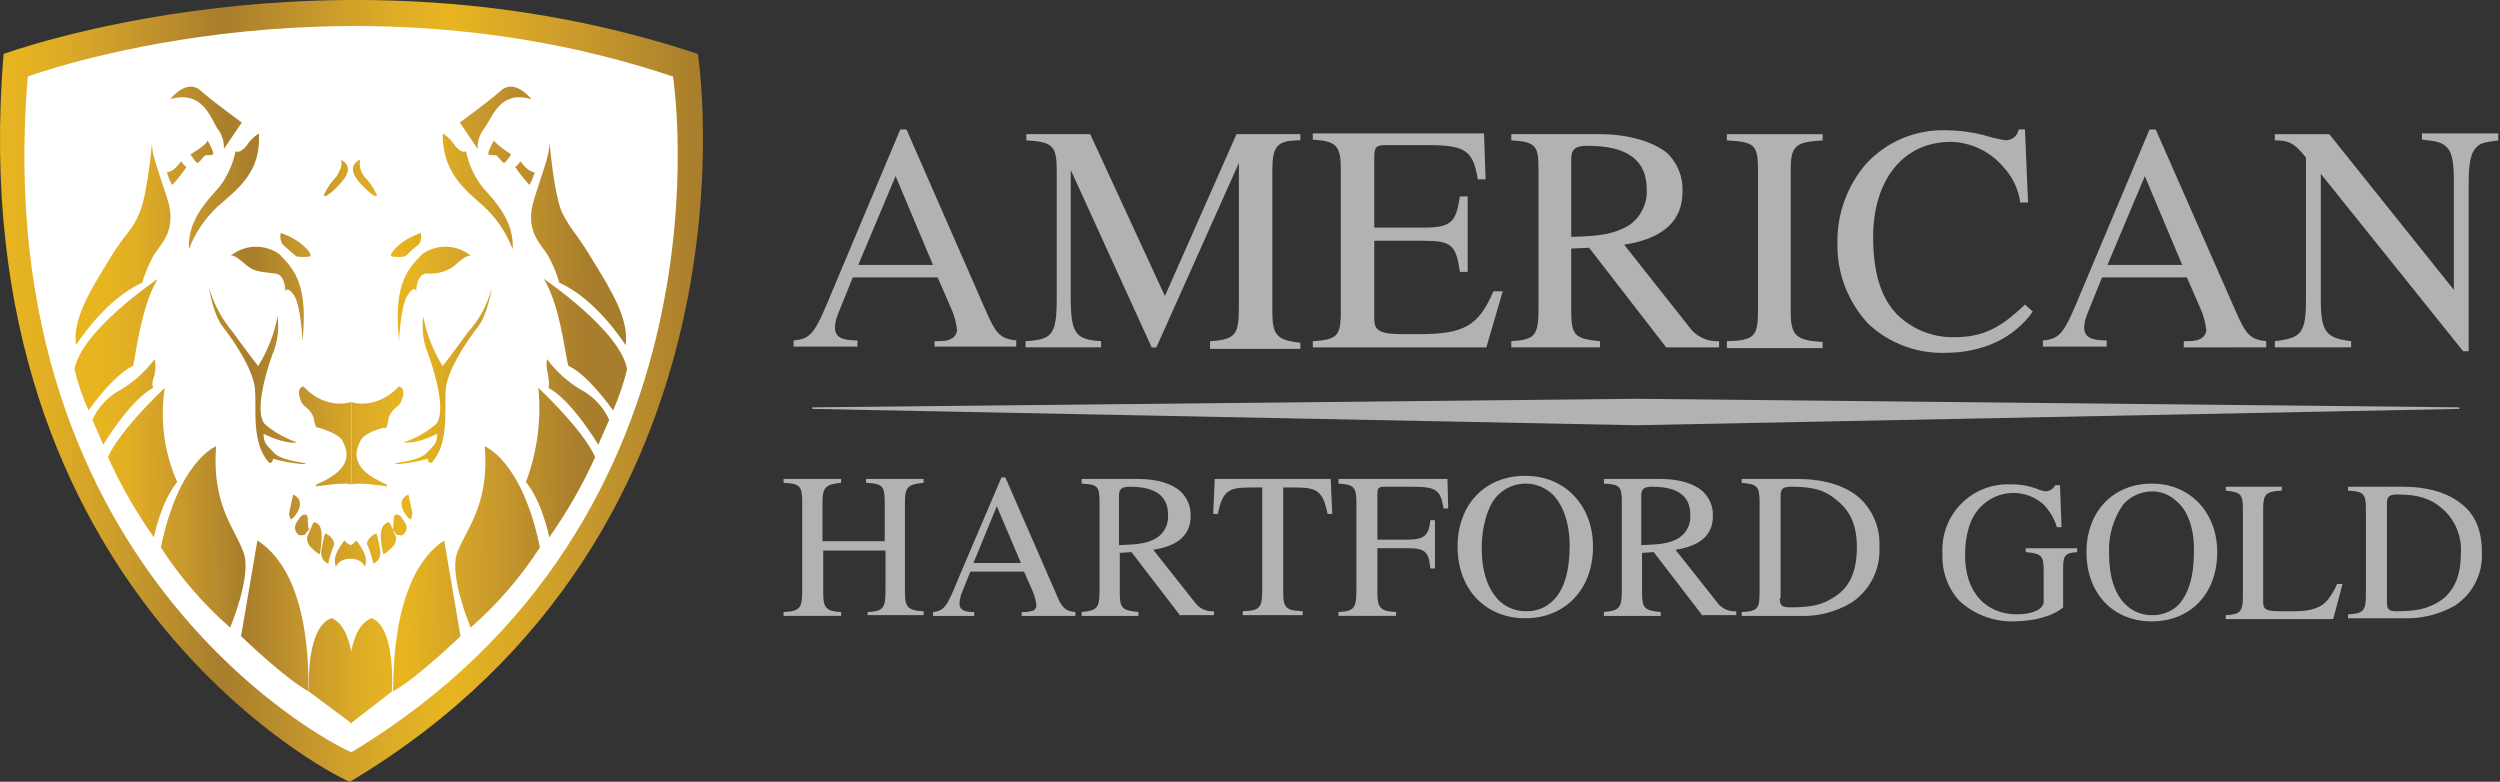 <?xml version="1.0" encoding="UTF-8"?> <svg xmlns="http://www.w3.org/2000/svg" width="323" height="101" viewBox="0 0 323 101" fill="none"><rect x="0" y="0" width="323" height="101" fill="#333333" stroke="none"/><path d="M120.74 44.883V44.083C122.248 44.083 122.55 43.983 123.053 43.683C123.223 43.572 123.365 43.424 123.469 43.249C123.573 43.075 123.636 42.879 123.653 42.677C123.549 41.667 123.279 40.682 122.853 39.761L121.143 35.839H110.183L108.272 40.565C108.044 41.109 107.909 41.687 107.872 42.275C107.872 43.582 108.777 43.985 110.788 43.985V44.785H102.54V43.985C104.953 43.785 105.356 42.879 107.769 37.046L116.317 16.726H117.117L127.374 40.157C128.581 42.872 129.084 43.777 131.296 43.978V44.778H120.74V44.883ZM115.712 22.759L110.887 34.226H120.54L115.712 22.759Z" fill="#B4B1B1"></path><path d="M156.34 44.883V44.083C159.659 43.883 160.061 43.178 160.061 39.759V21.059L149.401 44.892H148.801L138.34 21.955V38.547C138.34 43.173 139.04 43.877 142.262 44.078V44.878H132.507V44.078C135.926 43.878 136.529 43.278 136.529 38.547V22.055C136.529 18.837 136.029 18.334 132.607 18.133V17.333H140.853L150.507 38.246L159.759 17.329H168.007V18.129C164.99 18.129 164.387 18.829 164.387 22.051V40.351C164.387 43.267 164.987 43.971 168.007 44.273V45.073H156.34V44.883Z" fill="#B4B1B1"></path><path d="M192.039 44.883H169.614V44.083C172.832 43.883 173.234 43.383 173.234 40.161V21.961C173.234 18.844 172.734 18.24 169.614 18.039V17.239H191.738L191.938 23.172H190.932C190.332 19.451 189.323 18.747 184.496 18.747H179.066C177.859 18.747 177.558 18.947 177.558 20.255V29.406H183.893C187.513 29.406 188.117 28.706 188.619 25.384H189.625V35.129H188.619C188.119 31.609 187.513 31.107 183.893 31.107H177.558V41.263C177.558 42.973 178.664 43.174 181.782 43.174H183.29C189.223 43.174 191.033 42.068 192.944 37.643H194.151L192.039 44.883Z" fill="#B4B1B1"></path><path d="M215.27 44.883L205.314 32.011L203.001 32.111V40.156C203.001 43.374 203.501 43.776 206.722 44.078V44.878H195.258V44.078C198.375 43.878 198.778 43.378 198.778 39.653V21.953C198.778 18.836 198.478 18.333 195.258 18.132V17.332H206.621C210.543 17.332 213.56 18.338 215.37 19.745C216.045 20.39 216.575 21.173 216.922 22.041C217.269 22.908 217.425 23.84 217.381 24.773C217.381 28.393 215.068 30.807 209.839 31.611L218.186 42.17C218.619 42.8 219.208 43.307 219.895 43.641C220.583 43.976 221.345 44.128 222.108 44.081V44.881L215.27 44.883ZM203.002 30.603C207.024 30.503 208.432 30.203 210.343 29.195C211.125 28.689 211.761 27.986 212.184 27.156C212.608 26.326 212.806 25.399 212.758 24.469C212.758 20.748 210.344 18.838 205.115 18.838C203.707 18.838 203.003 19.138 203.003 20.548V30.603H203.002Z" fill="#B4B1B1"></path><path d="M223.113 44.883V44.083C226.633 43.983 227.135 43.483 227.135 40.161V21.961C227.135 18.642 226.635 18.341 223.113 18.14V17.34H235.482V18.14C231.962 18.34 231.359 18.84 231.359 21.961V40.261C231.359 43.378 232.059 43.982 235.482 44.183V44.983H223.113V44.883Z" fill="#B4B1B1"></path><path d="M262.634 40.257C260.221 43.676 256.198 45.587 251.271 45.587C247.625 45.685 244.087 44.349 241.416 41.866C238.76 39.04 237.316 35.286 237.393 31.408C237.325 27.647 238.65 23.994 241.114 21.151C242.405 19.754 243.978 18.645 245.728 17.9C247.479 17.154 249.367 16.788 251.27 16.826C252.931 16.827 254.585 17.029 256.198 17.426C257.151 17.732 258.126 17.966 259.114 18.126C259.519 18.132 259.914 17.994 260.227 17.736C260.54 17.478 260.752 17.117 260.824 16.718H261.624L262.024 26.171H261.018C260.786 24.435 260.012 22.816 258.806 21.545C257.971 20.567 256.939 19.775 255.779 19.221C254.618 18.666 253.354 18.362 252.068 18.327C245.733 18.327 242.012 23.456 242.012 30.595C242.012 35.221 243.018 38.439 245.029 40.551C246.002 41.53 247.163 42.302 248.442 42.82C249.72 43.339 251.091 43.593 252.471 43.568C256.192 43.568 258.505 42.361 261.622 39.344L262.634 40.257Z" fill="#B4B1B1"></path><path d="M282.141 44.883V44.083C283.649 44.083 283.951 43.983 284.454 43.683C284.624 43.572 284.766 43.424 284.87 43.249C284.974 43.075 285.037 42.879 285.054 42.677C284.95 41.667 284.68 40.682 284.254 39.761L282.544 35.839H271.584L269.673 40.565C269.445 41.109 269.31 41.687 269.273 42.275C269.273 43.582 270.178 43.985 272.189 43.985V44.785H263.941V43.985C266.354 43.785 266.757 42.879 269.17 37.046L277.718 16.726H278.518L288.876 40.257C290.083 42.972 290.586 43.877 292.798 44.078V44.878L282.141 44.883ZM277.113 22.759L272.288 34.226H281.941L277.113 22.759Z" fill="#B4B1B1"></path><path d="M322.87 18.134C321.261 18.334 320.658 18.434 320.155 18.834C319.355 19.534 318.948 20.443 318.948 23.762V45.386H318.248L299.848 22.458V38.649C299.848 42.973 300.548 43.677 303.77 44.079V44.879H293.908V44.079C297.327 43.679 297.93 43.073 297.93 38.649V20.349C296.522 18.639 295.919 18.137 293.908 18.137V17.337H300.947L317.037 37.449V23.263C317.037 21.151 316.837 19.844 316.237 19.14C315.537 18.34 314.729 18.235 312.918 18.034V17.234H322.773V18.139L322.87 18.134Z" fill="#B4B1B1"></path><path d="M112.094 79.578V79.078C114.206 78.978 114.407 78.478 114.407 76.262V71.13H106.362V76.56C106.362 78.471 106.662 78.973 108.675 79.074V79.574H101.233V79.074C103.345 78.974 103.646 78.574 103.646 76.359V64.895C103.646 62.783 103.346 62.482 101.233 62.381V61.878H108.675V62.378C106.764 62.578 106.262 62.878 106.262 64.892V69.92H114.307V64.895C114.307 62.783 114.007 62.482 111.894 62.381V61.878H119.333V62.378C117.322 62.578 116.92 62.878 116.92 64.892V76.56C116.92 78.471 117.32 78.873 119.333 78.973V79.473H112.093L112.094 79.578Z" fill="#B4B1B1"></path><path d="M132.005 79.578V79.078C132.516 79.109 133.028 79.041 133.513 78.878C133.621 78.814 133.713 78.728 133.782 78.624C133.851 78.52 133.896 78.401 133.913 78.278C133.842 77.62 133.673 76.975 133.413 76.367L132.307 73.853H125.368L124.161 76.87C124.046 77.228 123.979 77.6 123.961 77.976C123.961 78.776 124.561 79.082 125.872 79.082V79.582H120.541V79.082C122.049 78.882 122.351 78.382 123.86 74.657L129.39 61.678H129.89L136.426 76.662C137.126 78.372 137.532 78.975 138.94 79.075V79.575L132.005 79.578ZM128.787 65.399L125.77 72.74H131.904L128.787 65.399Z" fill="#B4B1B1"></path><path d="M152.519 79.578L146.184 71.332L144.676 71.432V76.561C144.676 78.572 144.976 78.874 147.089 79.075V79.575H139.748V79.075C141.759 78.875 142.061 78.575 142.061 76.259V64.895C142.061 62.884 141.861 62.582 139.748 62.482V61.878H146.988C149.502 61.878 151.413 62.478 152.519 63.487C152.959 63.895 153.304 64.395 153.53 64.951C153.756 65.507 153.857 66.106 153.826 66.705C153.826 69.018 152.318 70.526 148.999 71.029L154.329 77.767C154.606 78.172 154.984 78.497 155.426 78.71C155.868 78.922 156.359 79.015 156.848 78.978V79.478H152.524L152.519 79.578ZM144.675 70.427C147.189 70.327 148.195 70.227 149.401 69.522C149.905 69.207 150.313 68.758 150.579 68.226C150.845 67.694 150.959 67.098 150.909 66.505C150.909 64.092 149.3 62.885 145.981 62.885C145.076 62.885 144.573 63.085 144.573 63.991V70.427H144.675Z" fill="#B4B1B1"></path><path d="M171.526 66.403C170.926 63.487 170.219 62.984 167.403 62.984H165.794V76.56C165.794 78.571 166.194 78.873 168.308 78.973V79.473H160.565V78.973C162.777 78.873 163.079 78.573 163.079 76.157V62.984H161.47C158.654 62.984 157.95 63.484 157.347 66.403H156.747L156.943 61.878H171.927L172.127 66.403H171.526Z" fill="#B4B1B1"></path><path d="M186.509 65.699C186.109 63.286 185.604 62.883 182.386 62.883H178.866C178.066 62.883 177.961 63.083 177.961 63.889V69.722H181.782C183.994 69.722 184.598 69.222 184.799 67.208H185.399V73.443H184.799C184.599 71.231 184.099 70.828 181.782 70.828H177.961V76.56C177.961 78.571 178.361 78.973 180.374 79.074V79.574H172.933V79.074C174.944 78.974 175.246 78.574 175.246 76.258V64.895C175.246 62.984 174.946 62.582 172.933 62.482V61.878H187.012L187.112 65.699H186.509Z" fill="#B4B1B1"></path><path d="M197.068 79.877C191.939 79.877 188.319 76.159 188.319 70.628C188.319 65.198 191.839 61.477 197.068 61.477C202.297 61.477 205.817 65.399 205.817 70.628C205.819 76.159 202.197 79.877 197.068 79.877ZM200.387 63.687C199.88 63.254 199.293 62.925 198.659 62.721C198.024 62.517 197.356 62.44 196.692 62.496C196.028 62.552 195.381 62.739 194.79 63.046C194.199 63.353 193.674 63.775 193.247 64.287C192.141 65.594 191.437 68.209 191.437 70.723C191.437 73.941 192.237 76.254 193.85 77.762C194.773 78.554 195.953 78.983 197.169 78.969C197.797 78.99 198.424 78.886 199.011 78.662C199.598 78.437 200.134 78.097 200.588 77.662C202.096 76.254 202.8 73.74 202.8 70.522C202.8 67.511 201.895 64.997 200.386 63.689L200.387 63.687Z" fill="#B4B1B1"></path><path d="M219.996 79.578L213.661 71.332L212.153 71.432V76.561C212.153 78.572 212.453 78.874 214.566 79.075V79.575H207.225V79.075C209.236 78.875 209.538 78.575 209.538 76.259V64.895C209.538 62.884 209.338 62.582 207.225 62.482V61.878H214.465C216.979 61.878 218.89 62.478 219.996 63.487C220.436 63.895 220.781 64.395 221.007 64.951C221.233 65.507 221.334 66.106 221.303 66.705C221.303 69.018 219.795 70.526 216.476 71.029L221.806 77.767C222.083 78.172 222.461 78.497 222.903 78.71C223.346 78.922 223.836 79.015 224.325 78.978V79.478H220.001L219.996 79.578ZM212.152 70.427C214.666 70.327 215.672 70.227 216.878 69.522C217.382 69.207 217.79 68.758 218.056 68.226C218.322 67.694 218.436 67.098 218.386 66.505C218.386 64.092 216.777 62.885 213.459 62.885C212.554 62.885 212.051 63.085 212.051 63.991V70.427H212.152Z" fill="#B4B1B1"></path><path d="M232.164 61.878C235.583 61.878 238.298 62.678 240.209 64.291C241.085 65.089 241.773 66.071 242.225 67.166C242.678 68.261 242.882 69.443 242.824 70.626C242.906 72.044 242.615 73.459 241.98 74.73C241.345 76 240.388 77.082 239.204 77.866C237.172 79.081 234.831 79.675 232.466 79.576H225.024V79.076C227.136 78.976 227.337 78.576 227.337 76.562V64.895C227.337 62.783 227.037 62.582 225.024 62.381V61.878H232.164ZM229.952 77.264C229.952 78.169 230.152 78.471 231.259 78.471C233.974 78.471 235.483 78.171 237.092 77.063C239.003 75.856 239.908 73.744 239.908 70.728C239.908 67.912 239.108 66.102 237.394 64.694C235.785 63.286 234.176 62.884 231.461 62.884C230.455 62.884 230.053 63.084 230.053 63.99V77.264H229.952Z" fill="#B4B1B1"></path><path d="M268.369 71.332C266.861 71.433 266.559 71.733 266.559 73.344V78.472C265.151 79.68 262.637 80.282 260.023 80.282C257.446 80.307 254.96 79.334 253.084 77.567C251.619 75.909 250.86 73.744 250.969 71.534C250.895 70.348 251.073 69.16 251.49 68.047C251.908 66.935 252.555 65.923 253.391 65.078C254.226 64.234 255.23 63.575 256.338 63.145C257.445 62.715 258.631 62.523 259.818 62.584C260.986 62.56 262.147 62.764 263.237 63.184C263.587 63.341 263.961 63.442 264.343 63.483C264.595 63.464 264.839 63.38 265.05 63.24C265.261 63.1 265.433 62.908 265.55 62.684H266.15L266.35 68.114H265.75C265.412 66.971 264.789 65.933 263.94 65.097C262.802 64.121 261.334 63.62 259.838 63.694C258.341 63.768 256.93 64.413 255.895 65.496C254.487 66.904 253.884 69.218 253.884 71.731C253.884 76.558 256.599 79.374 260.622 79.374C262.633 79.374 264.041 78.674 264.041 77.766V73.746C264.041 71.734 263.741 71.534 261.728 71.332V70.832H268.369V71.332Z" fill="#B4B1B1"></path><path d="M278.02 80.282C272.992 80.282 269.573 76.662 269.573 71.332C269.573 66.103 272.992 62.483 278.02 62.483C283.048 62.483 286.467 66.304 286.467 71.332C286.467 76.762 282.948 80.282 278.02 80.282ZM281.137 64.695C280.291 63.908 279.175 63.476 278.02 63.488C277.314 63.494 276.617 63.649 275.975 63.944C275.334 64.238 274.762 64.666 274.299 65.198C273.033 67.025 272.398 69.213 272.489 71.433C272.489 74.45 273.189 76.863 274.802 78.271C275.686 79.062 276.834 79.492 278.02 79.478C279.239 79.511 280.425 79.079 281.339 78.271C282.747 76.863 283.451 74.45 283.451 71.433C283.551 68.315 282.646 65.901 281.138 64.694L281.137 64.695Z" fill="#B4B1B1"></path><path d="M301.45 79.984H287.573V79.484C289.484 79.384 289.785 78.984 289.785 76.97V65.901C289.785 63.89 289.585 63.588 287.573 63.387V62.884H294.813V63.384C292.701 63.484 292.4 63.884 292.4 65.797V77.767C292.4 78.773 292.8 78.974 294.713 78.974H296.523C298.635 78.974 300.043 78.474 300.847 77.365C301.288 76.773 301.659 76.132 301.953 75.454H302.653L301.45 79.984Z" fill="#B4B1B1"></path><path d="M310.401 62.884C313.72 62.884 316.334 63.684 318.144 65.197C319.854 66.605 320.658 68.616 320.658 71.331C320.735 72.696 320.451 74.056 319.832 75.275C319.214 76.494 318.285 77.527 317.138 78.27C315.146 79.391 312.886 79.948 310.602 79.879H303.362V79.379C305.373 79.279 305.675 78.879 305.675 76.865V65.8C305.675 63.789 305.375 63.487 303.362 63.387V62.884H310.401ZM308.39 77.767C308.39 78.672 308.59 78.974 309.597 78.974C312.212 78.974 313.619 78.674 315.228 77.667C317.038 76.46 317.943 74.449 317.943 71.533C318.023 70.44 317.847 69.343 317.428 68.331C317.008 67.318 316.358 66.417 315.529 65.7C314.021 64.393 312.412 63.89 309.797 63.89C308.791 63.89 308.389 64.09 308.389 64.996V77.767H308.39Z" fill="#B4B1B1"></path><path d="M0.468 6.972C0.468 6.972 43.005 -8.716 90.168 6.972C90.168 6.972 99.822 68.415 45.217 100.997C45.22 101.299 -5.362 77.365 0.468 6.972Z" fill="url(#paint0_linear_1085_9)"></path><path d="M16.762 46.593C16.962 46.393 16.962 46.093 17.262 45.893C17.154 46.163 16.983 46.404 16.762 46.594V46.593Z" fill="url(#paint1_linear_1085_9)"></path><path d="M57.791 52.825C57.819 52.574 57.747 52.322 57.591 52.124C57.563 52.375 57.635 52.627 57.791 52.825Z" fill="url(#paint2_linear_1085_9)"></path><path d="M3.586 9.889C3.586 9.889 43.107 -4.793 86.951 9.889C86.951 9.889 95.901 66.807 45.419 97.176C45.221 97.378 -1.842 75.053 3.586 9.889Z" fill="white"></path><path d="M68.652 12.806C68.652 12.806 66.54 10.091 64.73 11.697C62.92 13.303 59.4 15.819 59.4 15.819L61.713 19.238C61.669 18.253 61.991 17.286 62.618 16.523C63.825 14.716 64.73 11.697 68.652 12.806Z" fill="url(#paint3_linear_1085_9)"></path><path d="M63.821 18.136C63.821 18.136 62.916 19.745 63.121 19.946C63.326 20.147 64.026 19.946 64.227 20.146C64.428 20.346 64.927 21.051 65.132 21.051C65.337 21.051 66.037 19.945 66.037 19.945C66.037 19.945 64.026 18.636 63.821 18.136Z" fill="url(#paint4_linear_1085_9)"></path><path d="M67.24 20.851C67.24 20.851 66.74 21.551 66.54 21.551C67.094 22.359 67.698 23.132 68.35 23.864C68.55 23.864 69.05 22.456 69.05 22.255C69.356 22.058 68.652 22.762 67.24 20.851Z" fill="url(#paint5_linear_1085_9)"></path><path d="M57.188 17.23C57.839 17.637 58.389 18.187 58.797 18.838C59.702 19.945 60.205 19.538 60.205 19.538C60.551 21.22 61.273 22.801 62.317 24.165C63.926 25.974 66.44 28.488 66.239 32.209C65.44 30.104 64.167 28.212 62.518 26.678C59.903 24.369 57.188 22.258 57.188 17.23Z" fill="url(#paint6_linear_1085_9)"></path><path d="M54.372 30.102C54.484 30.579 54.413 31.082 54.172 31.51C53.536 32.008 52.932 32.546 52.362 33.119C51.764 33.228 51.15 33.228 50.552 33.119C50.25 32.817 51.656 31.007 54.372 30.102Z" fill="url(#paint7_linear_1085_9)"></path><path d="M60.808 33.019C59.93 32.314 58.848 31.914 57.724 31.878C56.599 31.842 55.493 32.172 54.573 32.819C52.461 34.928 50.855 36.94 51.555 44.08C51.555 44.08 51.755 39.453 52.661 38.147C53.566 36.739 53.767 37.647 53.767 37.647C53.767 37.647 53.767 35.334 55.175 35.334C56.385 35.434 57.592 35.114 58.594 34.428C59.4 33.722 60.104 33.019 60.808 33.019Z" fill="url(#paint8_linear_1085_9)"></path><path d="M63.523 37.242C63.523 37.242 63.023 40.661 61.713 42.27C60.305 44.08 57.791 47.801 57.59 50.315C57.389 52.829 58.09 57.254 55.78 59.768C55.78 59.768 55.28 59.968 55.28 59.268C53.999 59.632 52.685 59.866 51.358 59.968C49.95 59.768 53.872 59.768 55.079 58.56C56.185 57.454 56.487 57.152 56.487 56.046C56.487 56.046 53.772 57.454 52.163 57.152C53.669 56.647 55.066 55.863 56.282 54.842C57.69 53.434 56.282 48.406 55.377 45.892C54.693 44.31 54.451 42.572 54.677 40.864C55.106 43.147 55.959 45.33 57.191 47.3C57.191 47.3 59.504 44.283 60.409 42.976C61.905 41.351 62.974 39.381 63.523 37.242Z" fill="url(#paint9_linear_1085_9)"></path><path d="M46.528 20.649C46.528 20.649 44.416 21.349 46.528 23.666C48.64 25.983 48.841 25.275 48.64 25.074C48.232 24.221 47.689 23.44 47.031 22.761C46.804 22.464 46.642 22.122 46.556 21.759C46.469 21.395 46.459 21.017 46.528 20.649Z" fill="url(#paint10_linear_1085_9)"></path><path d="M70.964 17.934C70.964 17.934 71.464 24.571 72.573 27.387C73.981 30.102 74.383 29.901 76.696 33.823C79.009 37.544 81.322 41.365 80.819 44.583C80.819 44.583 77.098 38.65 72.271 36.538C71.923 35.352 71.451 34.206 70.863 33.119C69.958 31.51 67.645 29.901 69.053 25.577C70.461 21.152 71.165 19.543 70.964 17.934Z" fill="url(#paint11_linear_1085_9)"></path><path d="M70.261 36.035C70.261 36.035 80.116 42.672 81.021 47.7C80.581 49.528 79.975 51.312 79.211 53.03C79.211 53.03 75.993 48.404 73.479 47.298C73.177 47.298 72.574 39.756 70.261 36.035Z" fill="url(#paint12_linear_1085_9)"></path><path d="M70.663 46.393C71.835 47.969 73.304 49.301 74.987 50.315C76.629 51.171 77.939 52.552 78.708 54.237L77.3 57.455C77.3 57.455 73.881 51.723 70.863 50.114C70.971 49.753 70.971 49.368 70.863 49.008C70.963 48.505 70.463 47.801 70.663 46.393Z" fill="url(#paint13_linear_1085_9)"></path><path d="M51.556 49.913C51.556 49.913 52.662 50.113 51.756 52.025C51.556 52.525 50.348 52.93 50.147 54.338C49.946 55.746 49.647 55.243 49.647 55.243C49.647 55.243 46.932 55.843 46.53 57.053C46.03 58.159 44.921 60.472 49.949 62.584C49.949 62.584 50.149 63.084 49.749 62.784C49.249 62.784 46.531 62.284 45.425 62.584V51.924C45.122 51.924 48.54 53.131 51.556 49.913Z" fill="url(#paint14_linear_1085_9)"></path><path d="M47.936 79.879C47.936 79.879 50.953 80.079 50.651 89.332L45.321 93.455C45.42 93.455 43.612 81.79 47.936 79.879Z" fill="url(#paint15_linear_1085_9)"></path><path d="M57.389 69.824L59.501 82.193C59.501 82.193 53.769 87.724 50.752 89.333C50.952 89.333 50.052 74.651 57.389 69.824Z" fill="url(#paint16_linear_1085_9)"></path><path d="M62.618 57.655C62.618 57.655 67.445 59.465 69.758 70.728C67.268 74.578 64.256 78.064 60.808 81.086C60.808 81.086 58.097 74.65 58.997 71.633C59.903 68.717 63.322 65.499 62.618 57.655Z" fill="url(#paint17_linear_1085_9)"></path><path d="M69.557 50.113C69.557 50.113 75.289 55.443 76.898 59.063C75.248 62.694 73.261 66.161 70.965 69.421C70.965 69.421 70.06 64.795 67.948 62.281C69.41 58.402 69.961 54.239 69.557 50.113Z" fill="url(#paint18_linear_1085_9)"></path><path d="M44.918 70.524C45.14 70.488 45.353 70.408 45.543 70.287C45.733 70.167 45.897 70.009 46.024 69.824C46.479 70.37 46.852 70.979 47.13 71.634C47.333 72.151 47.333 72.726 47.13 73.243C47.13 73.243 46.93 72.137 44.817 72.137V70.524H44.918Z" fill="url(#paint19_linear_1085_9)"></path><path d="M48.64 68.918C48.86 69.677 49.027 70.45 49.14 71.231C49.181 71.561 49.116 71.896 48.953 72.185C48.79 72.475 48.538 72.705 48.235 72.841C48.066 72.051 47.832 71.278 47.535 70.528C47.233 70.326 47.533 69.319 48.64 68.918Z" fill="url(#paint20_linear_1085_9)"></path><path d="M49.743 67.71C49.743 67.71 50.243 67.21 50.443 67.71C50.643 68.21 51.143 69.32 51.143 69.32C51.189 69.577 51.167 69.843 51.079 70.09C50.992 70.337 50.841 70.556 50.643 70.728C50.321 71.08 49.95 71.385 49.543 71.633C49.543 71.633 48.643 68.415 49.743 67.71Z" fill="url(#paint21_linear_1085_9)"></path><path d="M50.951 66.605C50.951 66.605 51.451 66.105 52.057 67.105C52.757 68.01 52.557 68.513 52.257 68.915C51.957 69.317 51.557 69.115 51.352 69.115C51.147 69.115 50.852 68.415 50.652 68.415C50.951 68.215 50.751 67.305 50.951 66.605Z" fill="url(#paint22_linear_1085_9)"></path><path d="M52.758 63.891L53.258 66.204C53.289 66.519 53.219 66.836 53.058 67.109C52.758 67.109 50.752 64.796 52.758 63.891Z" fill="url(#paint23_linear_1085_9)"></path><path d="M21.991 12.806C21.991 12.806 24.103 10.091 25.913 11.7C27.723 13.309 31.243 15.823 31.243 15.823L28.93 19.242C28.974 18.256 28.651 17.289 28.025 16.527C27.019 14.717 25.913 11.697 21.991 12.806Z" fill="url(#paint24_linear_1085_9)"></path><path d="M26.818 18.136C26.818 18.136 27.723 19.745 27.518 19.946C27.313 20.147 26.613 19.946 26.412 20.146C26.211 20.346 25.712 21.051 25.507 21.051C25.302 21.051 24.606 19.946 24.606 19.946C24.606 19.946 26.818 18.636 26.818 18.136Z" fill="url(#paint25_linear_1085_9)"></path><path d="M23.398 20.851C23.398 20.851 23.898 21.551 24.098 21.551C23.558 22.369 22.953 23.143 22.288 23.864C22.088 23.864 21.588 22.456 21.588 22.255C21.288 22.058 21.988 22.762 23.398 20.851Z" fill="url(#paint26_linear_1085_9)"></path><path d="M33.455 17.23C32.803 17.637 32.253 18.187 31.846 18.838C30.941 19.945 30.438 19.538 30.438 19.538C30.091 21.22 29.369 22.801 28.326 24.165C26.717 25.979 24.204 28.492 24.404 32.214C25.203 30.108 26.476 28.216 28.125 26.683C30.739 24.369 33.756 22.258 33.455 17.23Z" fill="url(#paint27_linear_1085_9)"></path><path d="M36.27 30.102C36.158 30.579 36.229 31.082 36.47 31.51C36.97 32.01 38.28 33.119 38.28 33.119C38.878 33.228 39.492 33.228 40.09 33.119C40.393 32.817 38.985 31.007 36.27 30.102Z" fill="url(#paint28_linear_1085_9)"></path><path d="M29.835 33.019C30.712 32.314 31.794 31.914 32.919 31.878C34.043 31.842 35.149 32.172 36.07 32.819C38.182 34.931 39.791 36.941 39.087 44.081C39.087 44.081 38.887 39.456 37.981 38.148C37.075 36.842 36.875 37.648 36.875 37.648C36.875 37.648 36.875 35.336 35.467 35.336C34.059 35.136 32.953 35.136 32.048 34.431C31.143 33.725 30.535 33.019 29.835 33.019Z" fill="url(#paint29_linear_1085_9)"></path><path d="M27.019 37.242C27.019 37.242 27.519 40.661 28.829 42.27C30.237 44.08 32.751 47.801 32.952 50.315C33.153 52.829 32.452 57.254 34.762 59.768C34.762 59.768 35.262 59.968 35.262 59.268C36.542 59.632 37.856 59.866 39.184 59.968C40.592 59.768 36.67 59.768 35.463 58.56C34.357 57.454 34.055 57.152 34.055 56.046C34.055 56.046 36.77 57.454 38.379 57.152C36.873 56.647 35.475 55.863 34.259 54.842C32.851 53.434 34.259 48.406 35.164 45.892C35.848 44.31 36.09 42.572 35.864 40.864C35.435 43.147 34.582 45.33 33.35 47.3C33.35 47.3 31.037 44.283 30.132 42.976C28.709 41.3 27.649 39.348 27.019 37.242Z" fill="url(#paint30_linear_1085_9)"></path><path d="M44.014 20.649C44.014 20.649 46.126 21.349 44.014 23.666C41.902 25.983 41.702 25.275 41.902 25.074C42.309 24.221 42.853 23.44 43.511 22.761C44.014 21.856 44.316 21.149 44.014 20.649Z" fill="url(#paint31_linear_1085_9)"></path><path d="M19.678 17.934C19.678 17.934 19.178 24.571 18.069 27.387C16.963 30.102 16.259 29.901 13.946 33.823C11.633 37.543 9.323 41.365 9.823 44.583C9.823 44.583 13.544 38.65 18.371 36.538C18.718 35.352 19.191 34.206 19.779 33.119C20.684 31.51 22.997 29.901 21.589 25.577C19.98 20.649 19.477 19.543 19.678 17.934Z" fill="url(#paint32_linear_1085_9)"></path><path d="M20.382 36.035C20.382 36.035 10.527 42.672 9.622 47.7C10.062 49.528 10.667 51.312 11.432 53.03C11.432 53.03 14.65 48.404 17.164 47.298C17.365 47.298 18.069 39.756 20.382 36.035Z" fill="url(#paint33_linear_1085_9)"></path><path d="M19.98 46.393C18.808 47.969 17.339 49.301 15.656 50.315C14.014 51.171 12.704 52.552 11.935 54.237L13.343 57.455C13.343 57.455 16.762 51.723 19.779 50.114C19.67 49.753 19.67 49.368 19.779 49.008C20.094 48.173 20.164 47.266 19.98 46.393Z" fill="url(#paint34_linear_1085_9)"></path><path d="M39.184 49.913C39.184 49.913 38.078 50.113 38.984 52.025C39.184 52.525 40.392 52.93 40.593 54.338C40.793 55.444 41.093 55.243 41.093 55.243C41.093 55.243 43.808 55.943 44.311 57.053C44.814 58.163 45.92 60.472 40.892 62.584C40.892 62.584 40.692 63.084 41.092 62.784C41.592 62.784 44.31 62.284 45.416 62.584V51.924C45.416 51.924 42.204 53.131 39.184 49.913Z" fill="url(#paint35_linear_1085_9)"></path><path d="M42.908 79.879C42.908 79.879 39.69 80.079 39.891 89.332L45.422 93.455C45.422 93.455 47.031 81.79 42.908 79.879Z" fill="url(#paint36_linear_1085_9)"></path><path d="M33.254 69.824L31.142 82.193C31.142 82.193 36.874 87.724 39.891 89.333C39.69 89.333 40.796 74.651 33.254 69.824Z" fill="url(#paint37_linear_1085_9)"></path><path d="M27.924 57.655C27.924 57.655 23.097 59.465 20.784 70.728C23.274 74.578 26.286 78.064 29.734 81.086C29.734 81.086 32.449 74.65 31.544 71.633C30.538 68.415 27.32 65.499 27.924 57.655Z" fill="url(#paint38_linear_1085_9)"></path><path d="M21.287 50.113C21.287 50.113 15.555 55.443 13.946 59.063C15.596 62.694 17.582 66.161 19.879 69.421C19.879 69.421 20.784 64.795 22.896 62.281C21.207 58.463 20.648 54.24 21.287 50.113Z" fill="url(#paint39_linear_1085_9)"></path><path d="M45.623 70.524C45.401 70.488 45.188 70.408 44.998 70.287C44.808 70.167 44.644 70.009 44.517 69.824C44.061 70.369 43.688 70.979 43.41 71.634C43.207 72.151 43.207 72.726 43.41 73.243C43.41 73.243 43.61 72.137 45.723 72.137V70.524H45.623Z" fill="url(#paint40_linear_1085_9)"></path><path d="M42 68.918C41.78 69.677 41.613 70.45 41.5 71.231C41.458 71.561 41.524 71.896 41.687 72.185C41.849 72.475 42.101 72.705 42.405 72.841C42.573 72.051 42.807 71.278 43.105 70.528C43.31 70.326 43.109 69.319 42 68.918Z" fill="url(#paint41_linear_1085_9)"></path><path d="M41.098 67.71C41.098 67.71 40.598 67.21 40.398 67.71C40.198 68.21 39.698 69.32 39.698 69.32C39.652 69.577 39.674 69.843 39.761 70.09C39.849 70.337 39.999 70.556 40.198 70.728C40.522 71.08 40.894 71.385 41.304 71.632C41.304 71.632 42.003 68.415 41.098 67.71Z" fill="url(#paint42_linear_1085_9)"></path><path d="M39.69 66.605C39.69 66.605 39.19 66.105 38.584 67.105C37.884 68.01 38.084 68.513 38.384 68.915C38.684 69.317 39.084 69.115 39.289 69.115C39.494 69.115 39.789 68.415 39.989 68.415C39.69 68.215 39.891 67.305 39.69 66.605Z" fill="url(#paint43_linear_1085_9)"></path><path d="M37.877 63.891L37.377 66.204C37.346 66.519 37.416 66.836 37.577 67.109C37.877 67.109 39.891 64.796 37.877 63.891Z" fill="url(#paint44_linear_1085_9)"></path><path d="M317.742 52.828L211.348 54.941L104.954 52.828V52.629L211.348 51.522L317.742 52.627V52.828Z" fill="#B4B1B1"></path><defs><linearGradient id="paint0_linear_1085_9" x1="0" y1="49.086" x2="90.827" y2="49.086" gradientUnits="userSpaceOnUse"><stop stop-color="#E8B520"></stop><stop offset="0.072" stop-color="#E1AE24"></stop><stop offset="0.186" stop-color="#C8992C"></stop><stop offset="0.316" stop-color="#A87D2C"></stop><stop offset="0.423" stop-color="#C1932D"></stop><stop offset="0.562" stop-color="#DEAD26"></stop><stop offset="0.642" stop-color="#E8B520"></stop><stop offset="0.818" stop-color="#CA9B2C"></stop><stop offset="1" stop-color="#A87D2C"></stop></linearGradient><linearGradient id="paint1_linear_1085_9" x1="25.931" y1="208.075" x2="11.564" y2="205.403" gradientUnits="userSpaceOnUse"><stop stop-color="#E8B520"></stop><stop offset="0.072" stop-color="#E1AE24"></stop><stop offset="0.186" stop-color="#C8992C"></stop><stop offset="0.316" stop-color="#A87D2C"></stop><stop offset="0.423" stop-color="#C1932D"></stop><stop offset="0.562" stop-color="#DEAD26"></stop><stop offset="0.642" stop-color="#E8B520"></stop><stop offset="0.818" stop-color="#CA9B2C"></stop><stop offset="1" stop-color="#A87D2C"></stop></linearGradient><linearGradient id="paint2_linear_1085_9" x1="58.627" y1="331.785" x2="55.706" y2="331.717" gradientUnits="userSpaceOnUse"><stop stop-color="#E8B520"></stop><stop offset="0.072" stop-color="#E1AE24"></stop><stop offset="0.186" stop-color="#C8992C"></stop><stop offset="0.316" stop-color="#A87D2C"></stop><stop offset="0.423" stop-color="#C1932D"></stop><stop offset="0.562" stop-color="#DEAD26"></stop><stop offset="0.642" stop-color="#E8B520"></stop><stop offset="0.818" stop-color="#CA9B2C"></stop><stop offset="1" stop-color="#A87D2C"></stop></linearGradient><linearGradient id="paint3_linear_1085_9" x1="14.343" y1="86.923" x2="77.178" y2="82.685" gradientUnits="userSpaceOnUse"><stop stop-color="#E8B520"></stop><stop offset="0.072" stop-color="#E1AE24"></stop><stop offset="0.186" stop-color="#C8992C"></stop><stop offset="0.316" stop-color="#A87D2C"></stop><stop offset="0.423" stop-color="#C1932D"></stop><stop offset="0.562" stop-color="#DEAD26"></stop><stop offset="0.642" stop-color="#E8B520"></stop><stop offset="0.818" stop-color="#CA9B2C"></stop><stop offset="1" stop-color="#A87D2C"></stop></linearGradient><linearGradient id="paint4_linear_1085_9" x1="14.113" y1="82.581" x2="77.025" y2="79.293" gradientUnits="userSpaceOnUse"><stop stop-color="#E8B520"></stop><stop offset="0.072" stop-color="#E1AE24"></stop><stop offset="0.186" stop-color="#C8992C"></stop><stop offset="0.316" stop-color="#A87D2C"></stop><stop offset="0.423" stop-color="#C1932D"></stop><stop offset="0.562" stop-color="#DEAD26"></stop><stop offset="0.642" stop-color="#E8B520"></stop><stop offset="0.818" stop-color="#CA9B2C"></stop><stop offset="1" stop-color="#A87D2C"></stop></linearGradient><linearGradient id="paint5_linear_1085_9" x1="14.04" y1="79.942" x2="76.915" y2="77.584" gradientUnits="userSpaceOnUse"><stop stop-color="#E8B520"></stop><stop offset="0.072" stop-color="#E1AE24"></stop><stop offset="0.186" stop-color="#C8992C"></stop><stop offset="0.316" stop-color="#A87D2C"></stop><stop offset="0.423" stop-color="#C1932D"></stop><stop offset="0.562" stop-color="#DEAD26"></stop><stop offset="0.642" stop-color="#E8B520"></stop><stop offset="0.818" stop-color="#CA9B2C"></stop><stop offset="1" stop-color="#A87D2C"></stop></linearGradient><linearGradient id="paint6_linear_1085_9" x1="13.852" y1="77.329" x2="76.8" y2="76.155" gradientUnits="userSpaceOnUse"><stop stop-color="#E8B520"></stop><stop offset="0.072" stop-color="#E1AE24"></stop><stop offset="0.186" stop-color="#C8992C"></stop><stop offset="0.316" stop-color="#A87D2C"></stop><stop offset="0.423" stop-color="#C1932D"></stop><stop offset="0.562" stop-color="#DEAD26"></stop><stop offset="0.642" stop-color="#E8B520"></stop><stop offset="0.818" stop-color="#CA9B2C"></stop><stop offset="1" stop-color="#A87D2C"></stop></linearGradient><linearGradient id="paint7_linear_1085_9" x1="13.479" y1="69.891" x2="76.229" y2="64.788" gradientUnits="userSpaceOnUse"><stop stop-color="#E8B520"></stop><stop offset="0.072" stop-color="#E1AE24"></stop><stop offset="0.186" stop-color="#C8992C"></stop><stop offset="0.316" stop-color="#A87D2C"></stop><stop offset="0.423" stop-color="#C1932D"></stop><stop offset="0.562" stop-color="#DEAD26"></stop><stop offset="0.642" stop-color="#E8B520"></stop><stop offset="0.818" stop-color="#CA9B2C"></stop><stop offset="1" stop-color="#A87D2C"></stop></linearGradient><linearGradient id="paint8_linear_1085_9" x1="13.165" y1="63.729" x2="76.106" y2="61.816" gradientUnits="userSpaceOnUse"><stop stop-color="#E8B520"></stop><stop offset="0.072" stop-color="#E1AE24"></stop><stop offset="0.186" stop-color="#C8992C"></stop><stop offset="0.316" stop-color="#A87D2C"></stop><stop offset="0.423" stop-color="#C1932D"></stop><stop offset="0.562" stop-color="#DEAD26"></stop><stop offset="0.642" stop-color="#E8B520"></stop><stop offset="0.818" stop-color="#CA9B2C"></stop><stop offset="1" stop-color="#A87D2C"></stop></linearGradient><linearGradient id="paint9_linear_1085_9" x1="12.637" y1="53.309" x2="75.562" y2="52.337" gradientUnits="userSpaceOnUse"><stop stop-color="#E8B520"></stop><stop offset="0.072" stop-color="#E1AE24"></stop><stop offset="0.186" stop-color="#C8992C"></stop><stop offset="0.316" stop-color="#A87D2C"></stop><stop offset="0.423" stop-color="#C1932D"></stop><stop offset="0.562" stop-color="#DEAD26"></stop><stop offset="0.642" stop-color="#E8B520"></stop><stop offset="0.818" stop-color="#CA9B2C"></stop><stop offset="1" stop-color="#A87D2C"></stop></linearGradient><linearGradient id="paint10_linear_1085_9" x1="13.906" y1="78.372" x2="76.849" y2="76.951" gradientUnits="userSpaceOnUse"><stop stop-color="#E8B520"></stop><stop offset="0.072" stop-color="#E1AE24"></stop><stop offset="0.186" stop-color="#C8992C"></stop><stop offset="0.316" stop-color="#A87D2C"></stop><stop offset="0.423" stop-color="#C1932D"></stop><stop offset="0.562" stop-color="#DEAD26"></stop><stop offset="0.642" stop-color="#E8B520"></stop><stop offset="0.818" stop-color="#CA9B2C"></stop><stop offset="1" stop-color="#A87D2C"></stop></linearGradient><linearGradient id="paint11_linear_1085_9" x1="13.561" y1="71.551" x2="76.483" y2="70.867" gradientUnits="userSpaceOnUse"><stop stop-color="#E8B520"></stop><stop offset="0.072" stop-color="#E1AE24"></stop><stop offset="0.186" stop-color="#C8992C"></stop><stop offset="0.316" stop-color="#A87D2C"></stop><stop offset="0.423" stop-color="#C1932D"></stop><stop offset="0.562" stop-color="#DEAD26"></stop><stop offset="0.642" stop-color="#E8B520"></stop><stop offset="0.818" stop-color="#CA9B2C"></stop><stop offset="1" stop-color="#A87D2C"></stop></linearGradient><linearGradient id="paint12_linear_1085_9" x1="12.878" y1="58.264" x2="75.82" y2="56.969" gradientUnits="userSpaceOnUse"><stop stop-color="#E8B520"></stop><stop offset="0.072" stop-color="#E1AE24"></stop><stop offset="0.186" stop-color="#C8992C"></stop><stop offset="0.316" stop-color="#A87D2C"></stop><stop offset="0.423" stop-color="#C1932D"></stop><stop offset="0.562" stop-color="#DEAD26"></stop><stop offset="0.642" stop-color="#E8B520"></stop><stop offset="0.818" stop-color="#CA9B2C"></stop><stop offset="1" stop-color="#A87D2C"></stop></linearGradient><linearGradient id="paint13_linear_1085_9" x1="12.502" y1="50.851" x2="75.439" y2="49.127" gradientUnits="userSpaceOnUse"><stop stop-color="#E8B520"></stop><stop offset="0.072" stop-color="#E1AE24"></stop><stop offset="0.186" stop-color="#C8992C"></stop><stop offset="0.316" stop-color="#A87D2C"></stop><stop offset="0.423" stop-color="#C1932D"></stop><stop offset="0.562" stop-color="#DEAD26"></stop><stop offset="0.642" stop-color="#E8B520"></stop><stop offset="0.818" stop-color="#CA9B2C"></stop><stop offset="1" stop-color="#A87D2C"></stop></linearGradient><linearGradient id="paint14_linear_1085_9" x1="12.229" y1="45.206" x2="75.135" y2="44.342" gradientUnits="userSpaceOnUse"><stop stop-color="#E8B520"></stop><stop offset="0.072" stop-color="#E1AE24"></stop><stop offset="0.186" stop-color="#C8992C"></stop><stop offset="0.316" stop-color="#A87D2C"></stop><stop offset="0.423" stop-color="#C1932D"></stop><stop offset="0.562" stop-color="#DEAD26"></stop><stop offset="0.642" stop-color="#E8B520"></stop><stop offset="0.818" stop-color="#CA9B2C"></stop><stop offset="1" stop-color="#A87D2C"></stop></linearGradient><linearGradient id="paint15_linear_1085_9" x1="10.862" y1="14.783" x2="73.411" y2="14.231" gradientUnits="userSpaceOnUse"><stop stop-color="#E8B520"></stop><stop offset="0.072" stop-color="#E1AE24"></stop><stop offset="0.186" stop-color="#C8992C"></stop><stop offset="0.316" stop-color="#A87D2C"></stop><stop offset="0.423" stop-color="#C1932D"></stop><stop offset="0.562" stop-color="#DEAD26"></stop><stop offset="0.642" stop-color="#E8B520"></stop><stop offset="0.818" stop-color="#CA9B2C"></stop><stop offset="1" stop-color="#A87D2C"></stop></linearGradient><linearGradient id="paint16_linear_1085_9" x1="11.04" y1="22.241" x2="73.963" y2="21.594" gradientUnits="userSpaceOnUse"><stop stop-color="#E8B520"></stop><stop offset="0.072" stop-color="#E1AE24"></stop><stop offset="0.186" stop-color="#C8992C"></stop><stop offset="0.316" stop-color="#A87D2C"></stop><stop offset="0.423" stop-color="#C1932D"></stop><stop offset="0.562" stop-color="#DEAD26"></stop><stop offset="0.642" stop-color="#E8B520"></stop><stop offset="0.818" stop-color="#CA9B2C"></stop><stop offset="1" stop-color="#A87D2C"></stop></linearGradient><linearGradient id="paint17_linear_1085_9" x1="11.579" y1="32.818" x2="74.503" y2="32.118" gradientUnits="userSpaceOnUse"><stop stop-color="#E8B520"></stop><stop offset="0.072" stop-color="#E1AE24"></stop><stop offset="0.186" stop-color="#C8992C"></stop><stop offset="0.316" stop-color="#A87D2C"></stop><stop offset="0.423" stop-color="#C1932D"></stop><stop offset="0.562" stop-color="#DEAD26"></stop><stop offset="0.642" stop-color="#E8B520"></stop><stop offset="0.818" stop-color="#CA9B2C"></stop><stop offset="1" stop-color="#A87D2C"></stop></linearGradient><linearGradient id="paint18_linear_1085_9" x1="12.091" y1="42.834" x2="75.019" y2="42.141" gradientUnits="userSpaceOnUse"><stop stop-color="#E8B520"></stop><stop offset="0.072" stop-color="#E1AE24"></stop><stop offset="0.186" stop-color="#C8992C"></stop><stop offset="0.316" stop-color="#A87D2C"></stop><stop offset="0.423" stop-color="#C1932D"></stop><stop offset="0.562" stop-color="#DEAD26"></stop><stop offset="0.642" stop-color="#E8B520"></stop><stop offset="0.818" stop-color="#CA9B2C"></stop><stop offset="1" stop-color="#A87D2C"></stop></linearGradient><linearGradient id="paint19_linear_1085_9" x1="11.404" y1="29.89" x2="74.388" y2="28.216" gradientUnits="userSpaceOnUse"><stop stop-color="#E8B520"></stop><stop offset="0.072" stop-color="#E1AE24"></stop><stop offset="0.186" stop-color="#C8992C"></stop><stop offset="0.316" stop-color="#A87D2C"></stop><stop offset="0.423" stop-color="#C1932D"></stop><stop offset="0.562" stop-color="#DEAD26"></stop><stop offset="0.642" stop-color="#E8B520"></stop><stop offset="0.818" stop-color="#CA9B2C"></stop><stop offset="1" stop-color="#A87D2C"></stop></linearGradient><linearGradient id="paint20_linear_1085_9" x1="11.286" y1="30.636" x2="74.528" y2="30.011" gradientUnits="userSpaceOnUse"><stop stop-color="#E8B520"></stop><stop offset="0.072" stop-color="#E1AE24"></stop><stop offset="0.186" stop-color="#C8992C"></stop><stop offset="0.316" stop-color="#A87D2C"></stop><stop offset="0.423" stop-color="#C1932D"></stop><stop offset="0.562" stop-color="#DEAD26"></stop><stop offset="0.642" stop-color="#E8B520"></stop><stop offset="0.818" stop-color="#CA9B2C"></stop><stop offset="1" stop-color="#A87D2C"></stop></linearGradient><linearGradient id="paint21_linear_1085_9" x1="11.805" y1="32.026" x2="74.287" y2="31.298" gradientUnits="userSpaceOnUse"><stop stop-color="#E8B520"></stop><stop offset="0.072" stop-color="#E1AE24"></stop><stop offset="0.186" stop-color="#C8992C"></stop><stop offset="0.316" stop-color="#A87D2C"></stop><stop offset="0.423" stop-color="#C1932D"></stop><stop offset="0.562" stop-color="#DEAD26"></stop><stop offset="0.642" stop-color="#E8B520"></stop><stop offset="0.818" stop-color="#CA9B2C"></stop><stop offset="1" stop-color="#A87D2C"></stop></linearGradient><linearGradient id="paint22_linear_1085_9" x1="11.745" y1="33.891" x2="74.503" y2="32.316" gradientUnits="userSpaceOnUse"><stop stop-color="#E8B520"></stop><stop offset="0.072" stop-color="#E1AE24"></stop><stop offset="0.186" stop-color="#C8992C"></stop><stop offset="0.316" stop-color="#A87D2C"></stop><stop offset="0.423" stop-color="#C1932D"></stop><stop offset="0.562" stop-color="#DEAD26"></stop><stop offset="0.642" stop-color="#E8B520"></stop><stop offset="0.818" stop-color="#CA9B2C"></stop><stop offset="1" stop-color="#A87D2C"></stop></linearGradient><linearGradient id="paint23_linear_1085_9" x1="11.689" y1="36.229" x2="74.709" y2="35.63" gradientUnits="userSpaceOnUse"><stop stop-color="#E8B520"></stop><stop offset="0.072" stop-color="#E1AE24"></stop><stop offset="0.186" stop-color="#C8992C"></stop><stop offset="0.316" stop-color="#A87D2C"></stop><stop offset="0.423" stop-color="#C1932D"></stop><stop offset="0.562" stop-color="#DEAD26"></stop><stop offset="0.642" stop-color="#E8B520"></stop><stop offset="0.818" stop-color="#CA9B2C"></stop><stop offset="1" stop-color="#A87D2C"></stop></linearGradient><linearGradient id="paint24_linear_1085_9" x1="14.247" y1="85.048" x2="77.082" y2="80.811" gradientUnits="userSpaceOnUse"><stop stop-color="#E8B520"></stop><stop offset="0.072" stop-color="#E1AE24"></stop><stop offset="0.186" stop-color="#C8992C"></stop><stop offset="0.316" stop-color="#A87D2C"></stop><stop offset="0.423" stop-color="#C1932D"></stop><stop offset="0.562" stop-color="#DEAD26"></stop><stop offset="0.642" stop-color="#E8B520"></stop><stop offset="0.818" stop-color="#CA9B2C"></stop><stop offset="1" stop-color="#A87D2C"></stop></linearGradient><linearGradient id="paint25_linear_1085_9" x1="14.037" y1="80.625" x2="76.865" y2="77.349" gradientUnits="userSpaceOnUse"><stop stop-color="#E8B520"></stop><stop offset="0.072" stop-color="#E1AE24"></stop><stop offset="0.186" stop-color="#C8992C"></stop><stop offset="0.316" stop-color="#A87D2C"></stop><stop offset="0.423" stop-color="#C1932D"></stop><stop offset="0.562" stop-color="#DEAD26"></stop><stop offset="0.642" stop-color="#E8B520"></stop><stop offset="0.818" stop-color="#CA9B2C"></stop><stop offset="1" stop-color="#A87D2C"></stop></linearGradient><linearGradient id="paint26_linear_1085_9" x1="13.928" y1="77.652" x2="76.412" y2="75.296" gradientUnits="userSpaceOnUse"><stop stop-color="#E8B520"></stop><stop offset="0.072" stop-color="#E1AE24"></stop><stop offset="0.186" stop-color="#C8992C"></stop><stop offset="0.316" stop-color="#A87D2C"></stop><stop offset="0.423" stop-color="#C1932D"></stop><stop offset="0.562" stop-color="#DEAD26"></stop><stop offset="0.642" stop-color="#E8B520"></stop><stop offset="0.818" stop-color="#CA9B2C"></stop><stop offset="1" stop-color="#A87D2C"></stop></linearGradient><linearGradient id="paint27_linear_1085_9" x1="13.765" y1="75.682" x2="76.713" y2="74.498" gradientUnits="userSpaceOnUse"><stop stop-color="#E8B520"></stop><stop offset="0.072" stop-color="#E1AE24"></stop><stop offset="0.186" stop-color="#C8992C"></stop><stop offset="0.316" stop-color="#A87D2C"></stop><stop offset="0.423" stop-color="#C1932D"></stop><stop offset="0.562" stop-color="#DEAD26"></stop><stop offset="0.642" stop-color="#E8B520"></stop><stop offset="0.818" stop-color="#CA9B2C"></stop><stop offset="1" stop-color="#A87D2C"></stop></linearGradient><linearGradient id="paint28_linear_1085_9" x1="13.432" y1="69.126" x2="76.19" y2="64.022" gradientUnits="userSpaceOnUse"><stop stop-color="#E8B520"></stop><stop offset="0.072" stop-color="#E1AE24"></stop><stop offset="0.186" stop-color="#C8992C"></stop><stop offset="0.316" stop-color="#A87D2C"></stop><stop offset="0.423" stop-color="#C1932D"></stop><stop offset="0.562" stop-color="#DEAD26"></stop><stop offset="0.642" stop-color="#E8B520"></stop><stop offset="0.818" stop-color="#CA9B2C"></stop><stop offset="1" stop-color="#A87D2C"></stop></linearGradient><linearGradient id="paint29_linear_1085_9" x1="13.115" y1="62.794" x2="76.059" y2="60.881" gradientUnits="userSpaceOnUse"><stop stop-color="#E8B520"></stop><stop offset="0.072" stop-color="#E1AE24"></stop><stop offset="0.186" stop-color="#C8992C"></stop><stop offset="0.316" stop-color="#A87D2C"></stop><stop offset="0.423" stop-color="#C1932D"></stop><stop offset="0.562" stop-color="#DEAD26"></stop><stop offset="0.642" stop-color="#E8B520"></stop><stop offset="0.818" stop-color="#CA9B2C"></stop><stop offset="1" stop-color="#A87D2C"></stop></linearGradient><linearGradient id="paint30_linear_1085_9" x1="12.571" y1="52.036" x2="75.484" y2="51.072" gradientUnits="userSpaceOnUse"><stop stop-color="#E8B520"></stop><stop offset="0.072" stop-color="#E1AE24"></stop><stop offset="0.186" stop-color="#C8992C"></stop><stop offset="0.316" stop-color="#A87D2C"></stop><stop offset="0.423" stop-color="#C1932D"></stop><stop offset="0.562" stop-color="#DEAD26"></stop><stop offset="0.642" stop-color="#E8B520"></stop><stop offset="0.818" stop-color="#CA9B2C"></stop><stop offset="1" stop-color="#A87D2C"></stop></linearGradient><linearGradient id="paint31_linear_1085_9" x1="13.895" y1="78.138" x2="76.835" y2="76.718" gradientUnits="userSpaceOnUse"><stop stop-color="#E8B520"></stop><stop offset="0.072" stop-color="#E1AE24"></stop><stop offset="0.186" stop-color="#C8992C"></stop><stop offset="0.316" stop-color="#A87D2C"></stop><stop offset="0.423" stop-color="#C1932D"></stop><stop offset="0.562" stop-color="#DEAD26"></stop><stop offset="0.642" stop-color="#E8B520"></stop><stop offset="0.818" stop-color="#CA9B2C"></stop><stop offset="1" stop-color="#A87D2C"></stop></linearGradient><linearGradient id="paint32_linear_1085_9" x1="13.401" y1="68.433" x2="76.331" y2="67.749" gradientUnits="userSpaceOnUse"><stop stop-color="#E8B520"></stop><stop offset="0.072" stop-color="#E1AE24"></stop><stop offset="0.186" stop-color="#C8992C"></stop><stop offset="0.316" stop-color="#A87D2C"></stop><stop offset="0.423" stop-color="#C1932D"></stop><stop offset="0.562" stop-color="#DEAD26"></stop><stop offset="0.642" stop-color="#E8B520"></stop><stop offset="0.818" stop-color="#CA9B2C"></stop><stop offset="1" stop-color="#A87D2C"></stop></linearGradient><linearGradient id="paint33_linear_1085_9" x1="12.721" y1="55.256" x2="75.663" y2="53.968" gradientUnits="userSpaceOnUse"><stop stop-color="#E8B520"></stop><stop offset="0.072" stop-color="#E1AE24"></stop><stop offset="0.186" stop-color="#C8992C"></stop><stop offset="0.316" stop-color="#A87D2C"></stop><stop offset="0.423" stop-color="#C1932D"></stop><stop offset="0.562" stop-color="#DEAD26"></stop><stop offset="0.642" stop-color="#E8B520"></stop><stop offset="0.818" stop-color="#CA9B2C"></stop><stop offset="1" stop-color="#A87D2C"></stop></linearGradient><linearGradient id="paint34_linear_1085_9" x1="12.35" y1="47.919" x2="75.43" y2="46.173" gradientUnits="userSpaceOnUse"><stop stop-color="#E8B520"></stop><stop offset="0.072" stop-color="#E1AE24"></stop><stop offset="0.186" stop-color="#C8992C"></stop><stop offset="0.316" stop-color="#A87D2C"></stop><stop offset="0.423" stop-color="#C1932D"></stop><stop offset="0.562" stop-color="#DEAD26"></stop><stop offset="0.642" stop-color="#E8B520"></stop><stop offset="0.818" stop-color="#CA9B2C"></stop><stop offset="1" stop-color="#A87D2C"></stop></linearGradient><linearGradient id="paint35_linear_1085_9" x1="12.192" y1="44.648" x2="75.094" y2="43.766" gradientUnits="userSpaceOnUse"><stop stop-color="#E8B520"></stop><stop offset="0.072" stop-color="#E1AE24"></stop><stop offset="0.186" stop-color="#C8992C"></stop><stop offset="0.316" stop-color="#A87D2C"></stop><stop offset="0.423" stop-color="#C1932D"></stop><stop offset="0.562" stop-color="#DEAD26"></stop><stop offset="0.642" stop-color="#E8B520"></stop><stop offset="0.818" stop-color="#CA9B2C"></stop><stop offset="1" stop-color="#A87D2C"></stop></linearGradient><linearGradient id="paint36_linear_1085_9" x1="9.051" y1="14.755" x2="74.834" y2="14.13" gradientUnits="userSpaceOnUse"><stop stop-color="#E8B520"></stop><stop offset="0.072" stop-color="#E1AE24"></stop><stop offset="0.186" stop-color="#C8992C"></stop><stop offset="0.316" stop-color="#A87D2C"></stop><stop offset="0.423" stop-color="#C1932D"></stop><stop offset="0.562" stop-color="#DEAD26"></stop><stop offset="0.642" stop-color="#E8B520"></stop><stop offset="0.818" stop-color="#CA9B2C"></stop><stop offset="1" stop-color="#A87D2C"></stop></linearGradient><linearGradient id="paint37_linear_1085_9" x1="10.993" y1="21.363" x2="73.916" y2="20.716" gradientUnits="userSpaceOnUse"><stop stop-color="#E8B520"></stop><stop offset="0.072" stop-color="#E1AE24"></stop><stop offset="0.186" stop-color="#C8992C"></stop><stop offset="0.316" stop-color="#A87D2C"></stop><stop offset="0.423" stop-color="#C1932D"></stop><stop offset="0.562" stop-color="#DEAD26"></stop><stop offset="0.642" stop-color="#E8B520"></stop><stop offset="0.818" stop-color="#CA9B2C"></stop><stop offset="1" stop-color="#A87D2C"></stop></linearGradient><linearGradient id="paint38_linear_1085_9" x1="11.492" y1="31.131" x2="74.419" y2="30.431" gradientUnits="userSpaceOnUse"><stop stop-color="#E8B520"></stop><stop offset="0.072" stop-color="#E1AE24"></stop><stop offset="0.186" stop-color="#C8992C"></stop><stop offset="0.316" stop-color="#A87D2C"></stop><stop offset="0.423" stop-color="#C1932D"></stop><stop offset="0.562" stop-color="#DEAD26"></stop><stop offset="0.642" stop-color="#E8B520"></stop><stop offset="0.818" stop-color="#CA9B2C"></stop><stop offset="1" stop-color="#A87D2C"></stop></linearGradient><linearGradient id="paint39_linear_1085_9" x1="11.959" y1="40.305" x2="74.887" y2="39.612" gradientUnits="userSpaceOnUse"><stop stop-color="#E8B520"></stop><stop offset="0.072" stop-color="#E1AE24"></stop><stop offset="0.186" stop-color="#C8992C"></stop><stop offset="0.316" stop-color="#A87D2C"></stop><stop offset="0.423" stop-color="#C1932D"></stop><stop offset="0.562" stop-color="#DEAD26"></stop><stop offset="0.642" stop-color="#E8B520"></stop><stop offset="0.818" stop-color="#CA9B2C"></stop><stop offset="1" stop-color="#A87D2C"></stop></linearGradient><linearGradient id="paint40_linear_1085_9" x1="11.398" y1="29.756" x2="74.382" y2="28.083" gradientUnits="userSpaceOnUse"><stop stop-color="#E8B520"></stop><stop offset="0.072" stop-color="#E1AE24"></stop><stop offset="0.186" stop-color="#C8992C"></stop><stop offset="0.316" stop-color="#A87D2C"></stop><stop offset="0.423" stop-color="#C1932D"></stop><stop offset="0.562" stop-color="#DEAD26"></stop><stop offset="0.642" stop-color="#E8B520"></stop><stop offset="0.818" stop-color="#CA9B2C"></stop><stop offset="1" stop-color="#A87D2C"></stop></linearGradient><linearGradient id="paint41_linear_1085_9" x1="11.253" y1="30.318" x2="74.564" y2="29.721" gradientUnits="userSpaceOnUse"><stop stop-color="#E8B520"></stop><stop offset="0.072" stop-color="#E1AE24"></stop><stop offset="0.186" stop-color="#C8992C"></stop><stop offset="0.316" stop-color="#A87D2C"></stop><stop offset="0.423" stop-color="#C1932D"></stop><stop offset="0.562" stop-color="#DEAD26"></stop><stop offset="0.642" stop-color="#E8B520"></stop><stop offset="0.818" stop-color="#CA9B2C"></stop><stop offset="1" stop-color="#A87D2C"></stop></linearGradient><linearGradient id="paint42_linear_1085_9" x1="11.664" y1="31.579" x2="74.281" y2="30.912" gradientUnits="userSpaceOnUse"><stop stop-color="#E8B520"></stop><stop offset="0.072" stop-color="#E1AE24"></stop><stop offset="0.186" stop-color="#C8992C"></stop><stop offset="0.316" stop-color="#A87D2C"></stop><stop offset="0.423" stop-color="#C1932D"></stop><stop offset="0.562" stop-color="#DEAD26"></stop><stop offset="0.642" stop-color="#E8B520"></stop><stop offset="0.818" stop-color="#CA9B2C"></stop><stop offset="1" stop-color="#A87D2C"></stop></linearGradient><linearGradient id="paint43_linear_1085_9" x1="11.678" y1="33.259" x2="74.436" y2="31.684" gradientUnits="userSpaceOnUse"><stop stop-color="#E8B520"></stop><stop offset="0.072" stop-color="#E1AE24"></stop><stop offset="0.186" stop-color="#C8992C"></stop><stop offset="0.316" stop-color="#A87D2C"></stop><stop offset="0.423" stop-color="#C1932D"></stop><stop offset="0.562" stop-color="#DEAD26"></stop><stop offset="0.642" stop-color="#E8B520"></stop><stop offset="0.818" stop-color="#CA9B2C"></stop><stop offset="1" stop-color="#A87D2C"></stop></linearGradient><linearGradient id="paint44_linear_1085_9" x1="11.601" y1="35.456" x2="74.783" y2="34.854" gradientUnits="userSpaceOnUse"><stop stop-color="#E8B520"></stop><stop offset="0.072" stop-color="#E1AE24"></stop><stop offset="0.186" stop-color="#C8992C"></stop><stop offset="0.316" stop-color="#A87D2C"></stop><stop offset="0.423" stop-color="#C1932D"></stop><stop offset="0.562" stop-color="#DEAD26"></stop><stop offset="0.642" stop-color="#E8B520"></stop><stop offset="0.818" stop-color="#CA9B2C"></stop><stop offset="1" stop-color="#A87D2C"></stop></linearGradient></defs></svg> 